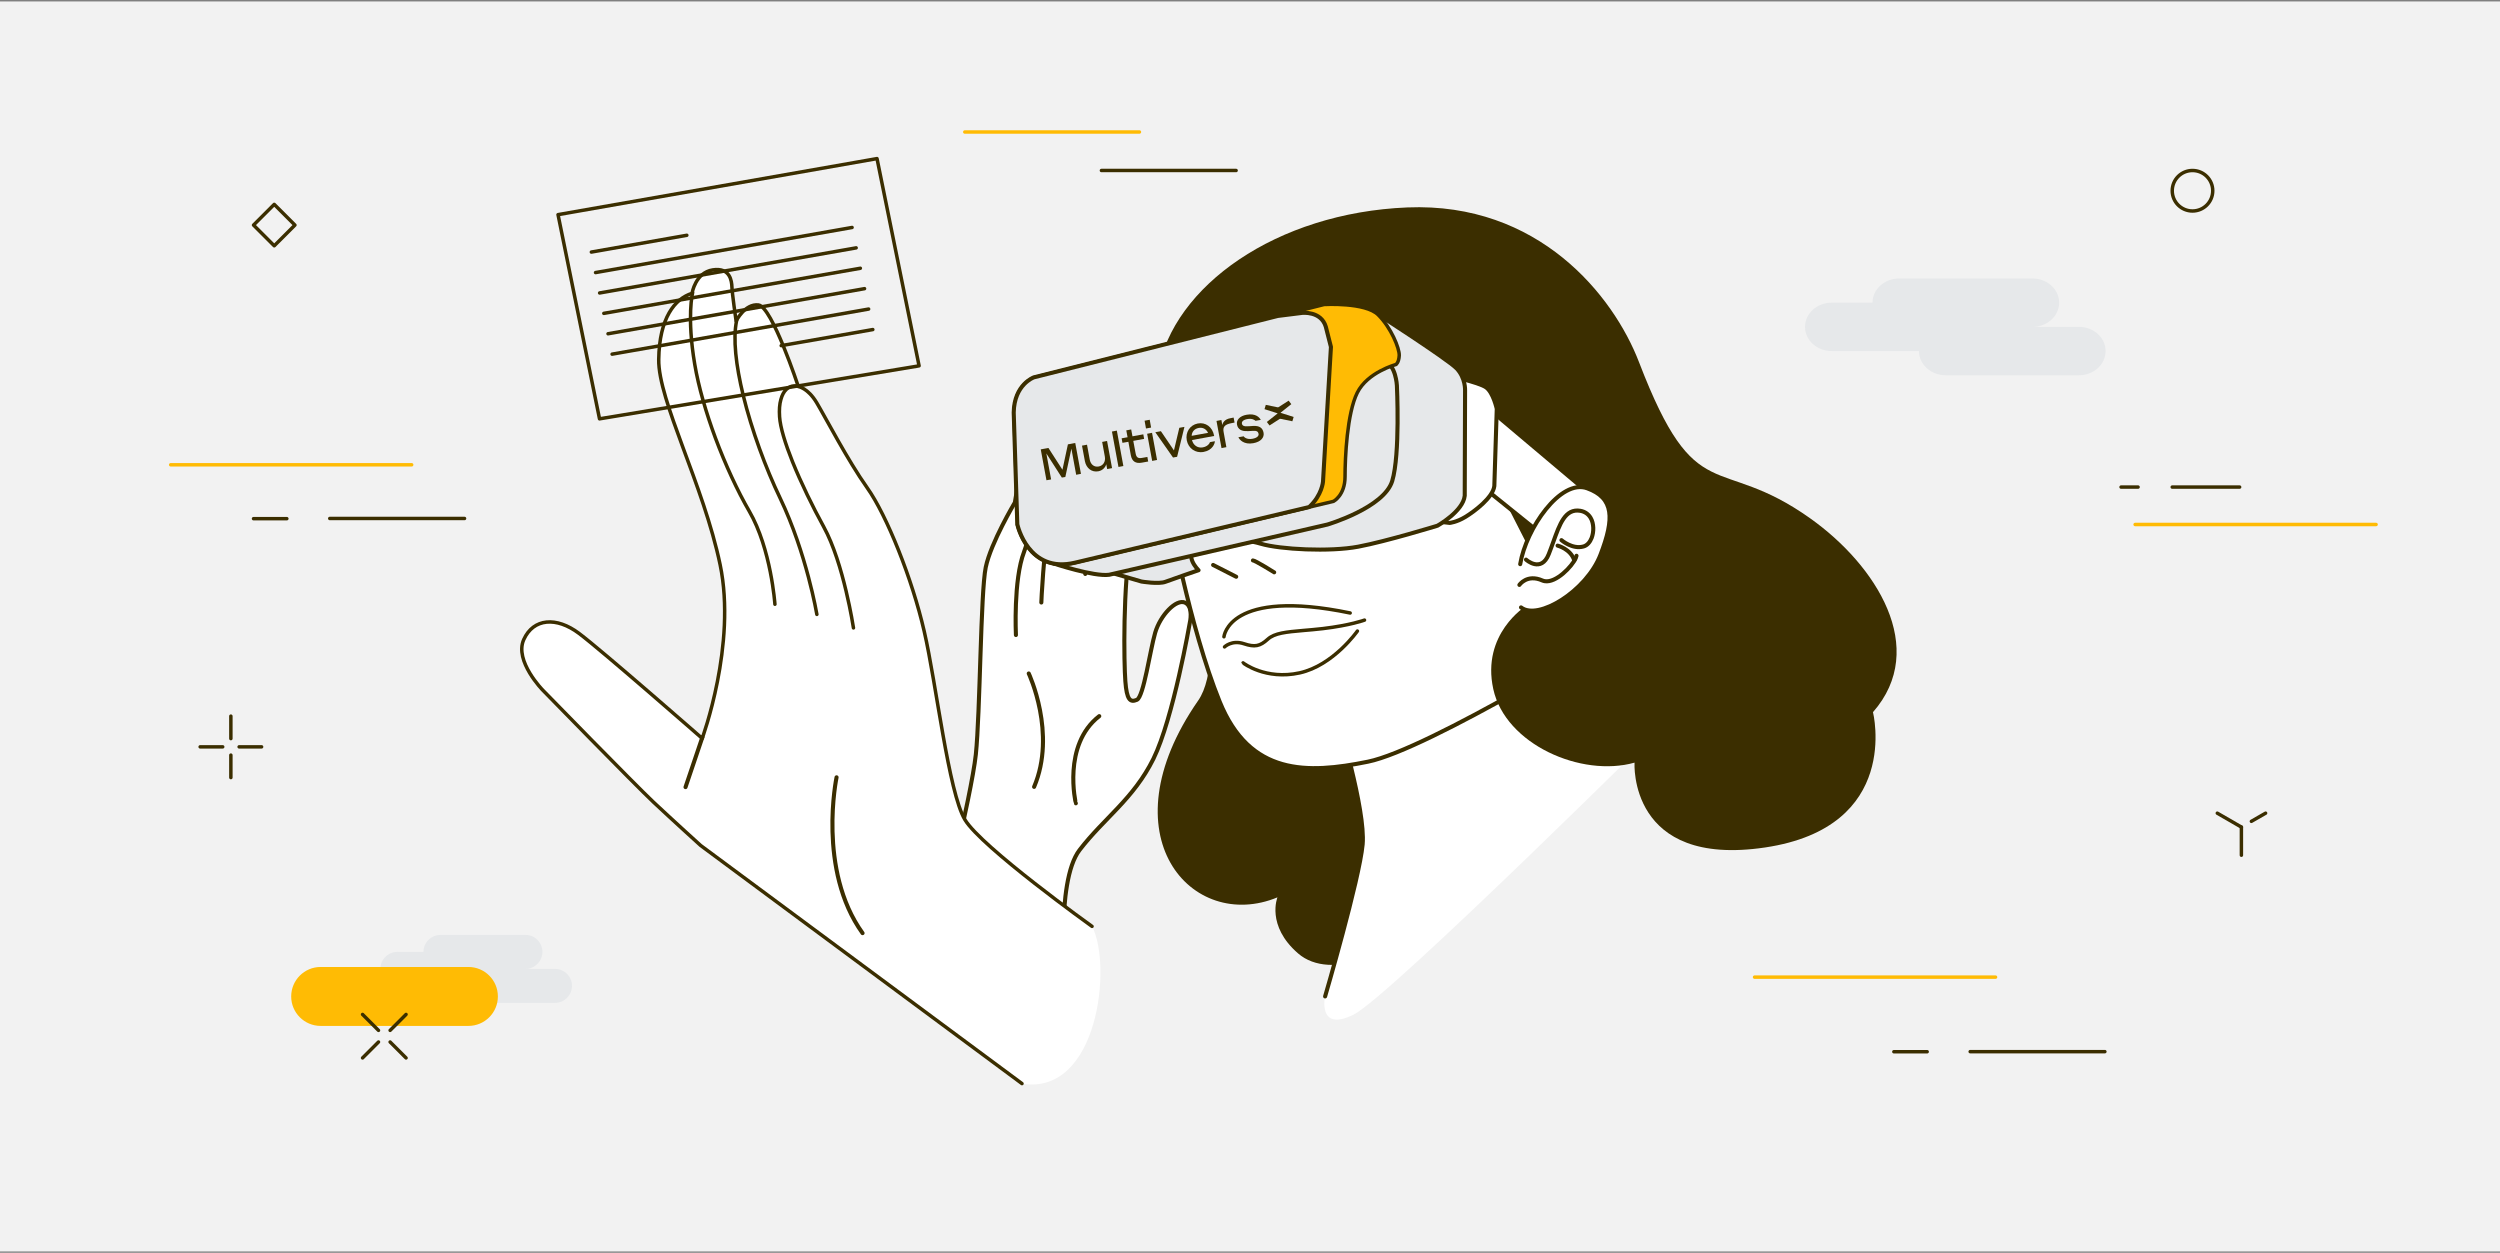 <svg width="900" height="451" viewBox="0 0 900 451" fill="none" xmlns="http://www.w3.org/2000/svg">
<rect x="0" y="0" width="900" height="451" fill="#808080" stroke="none"/>
<g clip-path="url(#clip0_6191_289)">
<path d="M900 0.522H0V450.522H900V0.522Z" fill="#F2F2F2"/>
<path d="M383.562 355.815C383.562 355.815 379.828 317.51 388.639 306.014C397.449 294.518 408.064 287.638 415.238 273.163C422.371 258.647 428.328 224.202 428.328 224.202C428.328 224.202 429.755 218.412 426.608 216.944C423.42 215.517 417.714 221.475 415.868 227.768C414.022 234.061 411.714 250.885 409.281 251.934C406.847 252.983 405.631 251.934 405.127 245.263C404.624 238.592 404.162 211.364 407.267 193.155C410.372 174.989 410.497 162.276 409.365 158.332C408.19 154.347 404.708 154.556 404.708 154.556C404.708 154.556 399.967 154.095 398.414 161.982C396.862 169.912 390.695 206.623 390.695 206.623C390.695 206.623 392.834 164.08 392.415 155.186C392.037 146.291 387.003 141.634 383.311 142.809C379.618 143.984 379.073 147.844 379.073 147.844C379.073 147.844 372.486 149.186 370.766 153.633C369.046 158.081 365.354 180.904 365.354 180.904C365.354 180.904 356.711 195.337 354.865 204.231C353.019 213.126 352.851 256.927 351.299 271.611C349.746 286.295 336.992 338.278 336.992 338.278C336.992 338.278 339.006 357.325 363.592 361.94C388.135 366.597 383.604 355.773 383.604 355.773L383.562 355.815Z" fill="white" stroke="#3B2E00" stroke-width="1.468" stroke-linecap="round" stroke-linejoin="round"/>
<path d="M365.731 228.607C365.731 228.607 364.766 208.762 368.668 198.651C370.639 193.575 370.975 187.239 370.094 183.296C369.842 182.163 369.465 181.24 369.045 180.652C368.709 180.191 368.29 179.939 367.87 179.981C367.325 180.023 366.654 180.485 365.898 181.366" stroke="#3B2E00" stroke-width="1.468" stroke-linecap="round" stroke-linejoin="round"/>
<path d="M374.879 216.901C374.879 216.901 375.55 199.364 378.151 184.135C379.452 176.667 380.081 169.996 380.123 164.038C380.123 157.955 379.578 152.626 378.403 148.011" stroke="#3B2E00" stroke-width="1.468" stroke-linecap="round" stroke-linejoin="round"/>
<path d="M395.733 257.808C382.349 268.171 387.258 289.148 387.3 289.19" stroke="#3B2E00" stroke-width="1.468" stroke-linecap="round" stroke-linejoin="round"/>
<path d="M372.278 283.274C380.459 264.017 370.39 242.536 370.348 242.452" stroke="#3B2E00" stroke-width="1.468" stroke-linecap="round" stroke-linejoin="round"/>
<path d="M367.913 390.092L252.243 304.378C252.243 304.378 242.006 295.105 235.209 288.728C228.454 282.351 195.436 248.493 195.436 248.493C195.436 248.493 185.073 237.963 188.555 230.243C192.037 222.523 200.345 221.936 208.442 228.019C216.581 234.103 252.788 265.821 252.788 265.821C252.788 265.821 265.249 232.089 259.249 203.308C253.25 174.485 236.929 144.235 237.139 129.383C237.349 114.489 242.929 107.524 249.138 105.595C249.138 105.595 250.313 98.127 256.606 97.162C262.899 96.197 263.403 101.231 263.487 103.287C263.529 105.343 264.997 115.58 264.997 115.58C264.997 115.58 268.186 109.203 273.053 109.79C277.919 110.377 287.401 139.159 287.401 139.159C287.401 139.159 290.8 139.62 293.988 144.948C297.177 150.277 305.148 165.674 312.197 175.618C319.245 185.561 328.391 208.426 332.713 227.264C337.076 246.102 341.481 285.204 347.355 295.063C353.229 304.923 393.128 333.494 393.128 333.494C400.47 347.381 395.393 394.539 367.871 390.134L367.913 390.092Z" fill="white"/>
<path d="M367.913 390.092L252.243 304.378C252.243 304.378 242.006 295.105 235.209 288.728C228.454 282.351 195.436 248.493 195.436 248.493C195.436 248.493 185.073 237.963 188.555 230.243C192.037 222.523 200.345 221.936 208.442 228.019C216.581 234.103 252.788 265.821 252.788 265.821C252.788 265.821 265.249 232.089 259.249 203.308C253.25 174.485 236.929 144.235 237.139 129.383C237.349 114.489 242.929 107.524 249.138 105.595C249.138 105.595 250.313 98.127 256.606 97.162C262.899 96.197 263.403 101.231 263.487 103.287C263.529 105.343 264.997 115.58 264.997 115.58C264.997 115.58 268.186 109.203 273.053 109.79C277.919 110.377 287.401 139.159 287.401 139.159C287.401 139.159 290.8 139.62 293.988 144.948C297.177 150.277 305.148 165.674 312.197 175.618C319.245 185.561 328.391 208.426 332.713 227.264C337.076 246.102 341.481 285.204 347.355 295.063C353.229 304.923 393.128 333.494 393.128 333.494" stroke="#3B2E00" stroke-width="1.259" stroke-linecap="round" stroke-linejoin="round"/>
<path d="M246.789 283.358L252.873 265.359" stroke="#3B2E00" stroke-width="1.468" stroke-linecap="round" stroke-linejoin="round"/>
<path d="M301.163 279.834C301.163 279.834 294.157 313.146 310.519 335.928" stroke="#3B2E00" stroke-width="1.468" stroke-linecap="round" stroke-linejoin="round"/>
<path d="M307.245 226.048C307.245 226.048 303.721 202.721 296.547 189.673C292.603 182.498 288.407 173.897 285.303 166.22C282.701 159.717 280.897 153.885 280.646 150.025C280.478 147.508 280.646 145.452 281.107 143.858C281.527 142.263 282.198 141.047 282.995 140.25C283.834 139.41 284.883 138.949 285.974 138.907C286.519 138.907 287.065 138.907 287.61 139.075" stroke="#3B2E00" stroke-width="1.259" stroke-linecap="round" stroke-linejoin="round"/>
<path d="M294.072 221.181C294.072 221.181 290.38 199.28 280.856 179.352C275.654 168.527 270.619 154.85 267.557 142.347C264.956 131.649 263.781 121.831 265.207 115.328" stroke="#3B2E00" stroke-width="1.259" stroke-linecap="round" stroke-linejoin="round"/>
<path d="M278.97 217.531C278.97 217.531 277.585 197.56 269.74 184.05C265.586 176.876 261.181 167.436 257.531 157.619C254.217 148.682 251.489 139.368 250.105 131.145C247.168 113.818 249.35 105.385 249.35 105.343" stroke="#3B2E00" stroke-width="1.259" stroke-linecap="round" stroke-linejoin="round"/>
<path d="M429.421 180.862C429.421 180.862 442.763 235.781 431.351 252.185C397.494 300.937 429.17 335.802 459.881 323.047C459.881 323.047 455.727 333.201 467.307 343.228C478.886 353.297 504.017 344.57 516.604 321.579C529.148 298.588 548.28 253.36 548.28 253.36L429.421 180.862Z" fill="#3B2E00"/>
<path d="M481.402 258.185C481.402 258.185 491.639 291.414 490.506 304C489.332 316.587 476.997 358.709 476.997 358.709C476.997 358.709 474.27 371.674 487.234 365.296C500.198 358.919 604.582 255.122 604.582 255.122L573.284 189.421L481.486 258.227L481.402 258.185Z" fill="white"/>
<path d="M604.54 255.081L573.242 189.379L481.444 258.185C481.444 258.185 491.681 291.414 490.549 304C489.374 316.587 477.039 358.709 477.039 358.709" stroke="#3B2E00" stroke-width="1.468" stroke-linecap="round" stroke-linejoin="round"/>
<path d="M420.691 184.134C420.691 184.134 428.243 225.88 439.068 252.563C449.892 279.246 470.576 278.659 492.434 274.212C514.293 269.765 583.099 227.222 583.099 227.222L574.415 165.548L550.081 137.732L509.888 111.426L420.775 184.092L420.691 184.134Z" fill="white" stroke="#3B2E00" stroke-width="1.468" stroke-linecap="round" stroke-linejoin="round"/>
<path d="M440.832 232.886C440.832 232.886 443.433 230.285 447.839 231.753C449.727 232.383 451.195 232.634 452.496 232.383C453.796 232.131 454.971 231.418 456.397 230.117C458.831 227.893 463.026 227.516 469.194 226.97C471.291 226.803 473.641 226.593 476.2 226.299C486.102 225.124 491.22 223.236 491.22 223.236" stroke="#3B2E00" stroke-width="1.259" stroke-linecap="round" stroke-linejoin="round"/>
<path d="M440.621 229.236C440.621 229.236 442.299 211.615 486.058 220.677" stroke="#3B2E00" stroke-width="1.259" stroke-linecap="round" stroke-linejoin="round"/>
<path d="M488.662 227.18C488.662 227.18 480.019 239.557 467.852 242.242C455.643 244.927 447.504 238.676 447.504 238.634" stroke="#3B2E00" stroke-width="1.259" stroke-linecap="round" stroke-linejoin="round"/>
<path d="M415.996 146.207L506.829 134.208L538.001 172.974L553.776 203.895L549.287 218.202C549.287 218.202 533.218 228.187 537.582 248.074C541.945 267.961 569.3 279.96 588.431 274.548C588.431 274.548 586.124 312.433 635.421 305.091C684.718 297.749 674.271 256.381 674.271 256.381C694.452 233.348 675.404 203.476 651.741 186.652C618.219 162.779 610.709 184.176 590.068 130.432C580.796 106.266 553.818 72.744 506.661 74.674C459.503 76.603 422.289 102.993 416.877 133.746L415.996 146.207Z" fill="#3B2E00"/>
<path d="M330.196 131.817L215.827 150.78C210.876 126.279 205.883 101.777 200.891 77.275C239.196 70.562 277.459 63.807 315.722 57.095C320.798 81.974 325.833 106.811 330.867 131.691L330.154 131.817H330.196Z" stroke="#3B2E00" stroke-width="1.259" stroke-linecap="round" stroke-linejoin="round"/>
<path d="M212.891 90.743L247.252 84.701" stroke="#3B2E00" stroke-width="1.259" stroke-linecap="round" stroke-linejoin="round"/>
<path d="M214.402 98.126L306.745 81.89" stroke="#3B2E00" stroke-width="1.259" stroke-linecap="round" stroke-linejoin="round"/>
<path d="M215.867 105.469L308.21 89.232" stroke="#3B2E00" stroke-width="1.259" stroke-linecap="round" stroke-linejoin="round"/>
<path d="M217.379 112.811L309.722 96.574" stroke="#3B2E00" stroke-width="1.259" stroke-linecap="round" stroke-linejoin="round"/>
<path d="M218.891 120.153L311.234 103.917" stroke="#3B2E00" stroke-width="1.259" stroke-linecap="round" stroke-linejoin="round"/>
<path d="M220.359 127.495L312.702 111.259" stroke="#3B2E00" stroke-width="1.259" stroke-linecap="round" stroke-linejoin="round"/>
<path d="M281.234 124.432L314.211 118.643" stroke="#3B2E00" stroke-width="1.259" stroke-linecap="round" stroke-linejoin="round"/>
<path d="M533.176 174.778L557.132 194.077L569.383 175.366L537.036 148.095L533.176 174.778Z" fill="white" stroke="#3B2E00" stroke-width="1.468" stroke-linecap="round" stroke-linejoin="round"/>
<path d="M511.734 187.071L521.888 188.246C521.888 188.246 524.321 188.036 527.509 186.106C530.698 184.176 537.453 179.142 537.956 174.988L538.837 147.172C538.837 147.172 537.579 141.298 534.977 139.452C532.376 137.606 520.671 135.089 520.671 135.089L511.776 187.071H511.734Z" fill="white" stroke="#3B2E00" stroke-width="1.468" stroke-linecap="round" stroke-linejoin="round"/>
<path d="M389.73 203.182L410.918 209.349C410.918 209.349 417.127 210.398 419.602 209.433C422.12 208.468 431.476 205.28 431.476 205.28C431.476 205.28 425.56 199.574 431.392 196.469C437.224 193.365 446.957 193.7 453.922 195.756C460.886 197.812 478.717 198.735 488.954 196.805C499.191 194.875 517.484 189.253 517.484 189.253C517.484 189.253 526.714 184.093 527.301 178.471L527.427 140.543C527.427 140.543 527.637 136.096 524.448 132.698C521.26 129.299 492.353 110.755 492.353 110.755L389.772 203.098L389.73 203.182Z" fill="#E6E8EA" stroke="#3B2E00" stroke-width="1.468" stroke-linecap="round" stroke-linejoin="round"/>
<path d="M379.406 202.888C379.406 202.888 393.797 207.671 399.293 206.916L477.875 188.833C477.875 188.833 498.307 182.792 501.202 173.142C504.097 163.493 502.88 138.781 502.88 138.781C502.88 138.781 502.502 131.229 498.433 130.18C494.363 129.131 400.468 155.102 400.468 155.102L379.406 202.888Z" fill="#E6E8EA" stroke="#3B2E00" stroke-width="1.468" stroke-linecap="round" stroke-linejoin="round"/>
<path d="M366.278 188.917C366.278 188.917 370.138 206.622 387.046 202.553L480.06 180.484C480.06 180.484 484.214 178.345 484.214 171.59C484.214 164.835 484.927 148.808 488.619 141.382C492.311 133.956 502.548 131.229 502.548 131.229C502.548 131.229 503.597 130.558 503.723 127.957C503.807 125.355 500.786 117.971 496.171 113.356C491.556 108.741 476.662 109.622 476.662 109.622L372.278 135.928C372.278 135.928 365.187 138.445 365.02 148.598L366.32 188.959L366.278 188.917Z" fill="#FFBB04" stroke="#3B2E00" stroke-width="1.259" stroke-linecap="round" stroke-linejoin="round"/>
<path d="M366.28 188.917C366.28 188.917 370.139 206.622 387.047 202.553L471.293 182.54C475.95 178.261 476.285 173.352 476.285 173.352L479.138 124.894L477.292 117.636C475.572 111.846 468.733 112.643 468.733 112.643L460.008 113.734L372.195 135.844C372.195 135.844 365.104 138.362 364.938 148.515L366.237 188.875L366.28 188.917Z" fill="#E6E8EA" stroke="#3B2E00" stroke-width="1.468" stroke-linecap="round" stroke-linejoin="round"/>
<path d="M436.723 203.392L445.03 207.629" stroke="#3B2E00" stroke-width="1.468" stroke-linecap="round" stroke-linejoin="round"/>
<path d="M451.066 201.756C451.822 201.756 458.66 205.993 458.702 206.035" stroke="#3B2E00" stroke-width="1.468" stroke-linecap="round" stroke-linejoin="round"/>
<path d="M547.564 218.664C553.732 223.488 571.143 212.748 576.178 199.7C581.212 186.652 581.044 179.268 571.395 175.786C561.745 172.303 549.368 190.344 547.27 203.098" fill="white"/>
<path d="M547.564 218.664C553.732 223.488 571.143 212.748 576.178 199.7C581.212 186.652 581.044 179.268 571.395 175.786C561.745 172.303 549.368 190.344 547.27 203.098" stroke="#3B2E00" stroke-width="1.468" stroke-linecap="round" stroke-linejoin="round"/>
<path d="M549.367 201.462C549.367 201.462 554.821 206.413 557.548 199.49C558.136 198.022 558.639 196.595 559.143 195.211C561.492 188.666 563.464 183.002 568.876 183.883C570.638 184.176 571.855 185.141 572.61 186.4C573.24 187.449 573.533 188.75 573.575 190.008C573.617 191.267 573.407 192.567 572.988 193.658C572.4 195.169 571.394 196.343 570.093 196.721C566.065 197.896 562.121 194.455 562.121 194.455" stroke="#3B2E00" stroke-width="1.468" stroke-linecap="round" stroke-linejoin="round"/>
<path d="M546.98 210.566C546.98 210.566 549.707 206.538 555.245 208.972C555.538 209.097 555.832 209.181 556.126 209.223C558.14 209.559 560.573 208.258 562.671 206.496C564.81 204.692 566.614 202.427 567.286 200.874C567.412 200.581 567.496 200.287 567.537 200.077" stroke="#3B2E00" stroke-width="1.468" stroke-linecap="round" stroke-linejoin="round"/>
<path d="M560.738 196.427C560.738 196.427 565.437 197.602 566.738 201.714" stroke="#3B2E00" stroke-width="1.468" stroke-linecap="round" stroke-linejoin="round"/>
<path d="M382.472 169.157L384.444 159.969L387.087 159.465L389.142 170.583L387.422 170.919L385.702 161.521L383.52 171.716L382.262 171.926L376.682 163.241L378.402 172.597L376.724 172.891L374.668 161.773L377.437 161.269L382.514 169.157H382.472Z" fill="#3B2E00"/>
<path d="M398.288 167.059C398.078 167.898 397.197 169.325 395.435 169.66C393.044 170.122 391.072 168.569 390.568 166.052L389.52 160.43L391.324 160.095L392.289 165.381C392.624 167.227 393.883 168.234 395.519 167.94C397.155 167.646 398.078 166.178 397.743 164.374L396.778 159.088L398.54 158.752L400.344 168.527L398.582 168.863L398.246 167.059H398.288Z" fill="#3B2E00"/>
<path d="M413.393 166.136L411.085 166.555C408.82 166.975 407.519 166.094 407.1 163.912L406.219 159.045L404.079 159.423L403.785 157.787L405.925 157.409L405.463 154.934L407.225 154.598L407.687 157.073L411.589 156.36L411.883 157.997L407.981 158.71L408.82 163.199C409.072 164.625 409.659 165.129 411.169 164.835L413.057 164.5L413.351 166.178L413.393 166.136Z" fill="#3B2E00"/>
<path d="M423.714 164.458L422.287 164.709L415.91 155.605L417.924 155.228L422.623 162.15L424.553 154.011L426.399 153.675L423.756 164.458H423.714Z" fill="#3B2E00"/>
<path d="M437.137 156.948L429.123 158.416C429.543 160.22 431.095 161.395 432.983 161.059C434.871 160.724 435.5 159.507 435.584 159.171L437.346 158.836C437.346 159.717 436.507 162.108 433.277 162.696C430.298 163.241 427.781 161.353 427.235 158.5C426.69 155.647 428.368 153.004 431.179 152.458C433.99 151.913 436.507 153.675 437.095 156.906L437.137 156.948ZM428.955 156.906L434.913 155.815C434.2 154.43 433.025 153.801 431.557 154.053C430.004 154.346 429.081 155.395 428.997 156.906H428.955Z" fill="#3B2E00"/>
<path d="M441.503 160.975L439.741 161.311L437.938 151.536L439.699 151.2L440.034 153.004C440.16 152.249 440.789 150.906 443.055 150.529L444.104 150.319L444.44 152.123L443.349 152.333C440.873 152.794 440.16 153.717 440.496 155.479L441.503 161.017V160.975Z" fill="#3B2E00"/>
<path d="M449.014 155.186C447.126 155.312 445.658 154.64 445.322 152.878C444.987 151.116 446.413 149.732 448.762 149.312C452.035 148.725 453.378 150.235 453.881 151.158L451.993 151.494C451.741 151.284 450.86 150.529 449.056 150.864C447.588 151.116 446.958 151.787 447.084 152.501C447.21 153.214 447.798 153.55 448.972 153.466C449.769 153.466 450.231 153.382 451.07 153.34C453.419 153.214 454.552 154.011 454.888 155.815C455.182 157.451 453.965 159.046 451.196 159.549C447.798 160.178 446.203 158.29 445.826 157.409L447.714 157.074C447.881 157.367 448.846 158.332 450.902 157.955C452.538 157.661 453.252 156.906 453.084 156.151C452.916 155.396 452.455 155.018 451.112 155.102L449.014 155.228V155.186Z" fill="#3B2E00"/>
<path d="M412.051 151.452L413.897 151.116L414.4 153.927L412.554 154.263L412.051 151.452ZM412.974 156.151L414.736 155.815L416.54 165.591L414.778 165.926L412.974 156.151Z" fill="#3B2E00"/>
<path d="M400.301 155.354L402.063 155.018L404.412 167.772L402.65 168.108L400.301 155.354Z" fill="#3B2E00"/>
<path d="M460.971 148.599L464.872 145.494L463.907 144.235L460.257 146.585C460.257 146.585 460.048 146.669 459.922 146.627L455.684 145.746L455.223 147.298L459.964 148.808L456.062 151.913L457.027 153.172L460.677 150.822C460.677 150.822 460.887 150.738 461.012 150.78L465.25 151.661L465.711 150.109L460.971 148.599Z" fill="#3B2E00"/>
<path d="M748.444 117.671H731.716C737.004 117.671 741.29 113.765 741.29 108.961C741.29 104.158 737.004 100.252 731.716 100.252H683.678C678.39 100.252 674.104 104.158 674.104 108.961H659.382C654.094 108.961 649.809 112.867 649.809 117.671C649.809 122.474 654.094 126.38 659.382 126.38H690.832C690.832 131.184 695.117 135.089 700.405 135.089H748.444C753.731 135.089 758.017 131.184 758.017 126.38C758.017 121.576 753.731 117.671 748.444 117.671Z" fill="#E6E8EA"/>
<path d="M789.296 75.962C793.323 75.962 796.588 72.698 796.588 68.67C796.588 64.643 793.323 61.378 789.296 61.378C785.269 61.378 782.004 64.643 782.004 68.67C782.004 72.698 785.269 75.962 789.296 75.962Z" stroke="#3B2E00" stroke-width="1.25" stroke-linecap="round" stroke-linejoin="round"/>
<path d="M91.269 186.722H103.262" stroke="#3B2E00" stroke-width="1.25" stroke-linecap="round" stroke-linejoin="round"/>
<path d="M61.453 167.323H148.199" stroke="#FFBB04" stroke-width="1.25" stroke-linecap="round" stroke-linejoin="round"/>
<path d="M118.711 186.652H167.234" stroke="#3B2E00" stroke-width="1.25" stroke-linecap="round" stroke-linejoin="round"/>
<path d="M106.176 81.031L98.723 73.577L91.269 81.031L98.723 88.484L106.176 81.031Z" stroke="#3B2E00" stroke-width="1.25" stroke-linecap="round" stroke-linejoin="round"/>
<path d="M798.23 292.743L806.904 297.754" stroke="#3B2E00" stroke-width="1.25" stroke-linecap="round" stroke-linejoin="round"/>
<path d="M815.611 292.743L810.496 295.681" stroke="#3B2E00" stroke-width="1.25" stroke-linecap="round" stroke-linejoin="round"/>
<path d="M806.902 297.755V307.881" stroke="#3B2E00" stroke-width="1.25" stroke-linecap="round" stroke-linejoin="round"/>
<path d="M347.328 47.52H410.193" stroke="#FFBB04" stroke-width="1.25" stroke-linecap="round" stroke-linejoin="round"/>
<path d="M396.512 61.378H445" stroke="#3B2E00" stroke-width="1.25" stroke-linecap="round" stroke-linejoin="round"/>
<path d="M199.799 348.8H189.154C192.507 348.8 195.271 346.069 195.271 342.683C195.271 339.296 192.541 336.565 189.154 336.565H158.568C155.216 336.565 152.451 339.296 152.451 342.683H143.051C139.698 342.683 136.934 345.413 136.934 348.8C136.934 352.187 139.664 354.917 143.051 354.917H163.096C163.096 358.269 165.826 361.034 169.213 361.034H199.799C203.151 361.034 205.916 358.304 205.916 354.917C205.916 351.53 203.186 348.8 199.799 348.8Z" fill="#E6E8EA"/>
<path d="M115.438 369.329H168.626C174.486 369.329 179.236 364.578 179.236 358.719C179.236 352.859 174.486 348.109 168.626 348.109H115.438C109.578 348.109 104.828 352.859 104.828 358.719C104.828 364.578 109.578 369.329 115.438 369.329Z" fill="#FFBB04"/>
<path d="M130.523 365.198L136.26 370.935" stroke="#3B2E00" stroke-width="1.25" stroke-linecap="round" stroke-linejoin="round"/>
<path d="M140.441 375.117L146.178 380.854" stroke="#3B2E00" stroke-width="1.25" stroke-linecap="round" stroke-linejoin="round"/>
<path d="M130.523 380.854L136.26 375.117" stroke="#3B2E00" stroke-width="1.25" stroke-linecap="round" stroke-linejoin="round"/>
<path d="M140.441 370.935L146.178 365.198" stroke="#3B2E00" stroke-width="1.25" stroke-linecap="round" stroke-linejoin="round"/>
<path d="M782.004 175.348H806.265" stroke="#3B2E00" stroke-width="1.25" stroke-linecap="round" stroke-linejoin="round"/>
<path d="M763.586 175.348H769.703" stroke="#3B2E00" stroke-width="1.25" stroke-linecap="round" stroke-linejoin="round"/>
<path d="M768.645 188.82H855.391" stroke="#FFBB04" stroke-width="1.25" stroke-linecap="round" stroke-linejoin="round"/>
<path d="M83.113 257.808V265.895" stroke="#3B2E00" stroke-width="1.25" stroke-linecap="round" stroke-linejoin="round"/>
<path d="M83.113 271.839V279.926" stroke="#3B2E00" stroke-width="1.25" stroke-linecap="round" stroke-linejoin="round"/>
<path d="M72.055 268.867H80.176" stroke="#3B2E00" stroke-width="1.25" stroke-linecap="round" stroke-linejoin="round"/>
<path d="M86.086 268.867H94.173" stroke="#3B2E00" stroke-width="1.25" stroke-linecap="round" stroke-linejoin="round"/>
<path d="M681.789 378.624H693.781" stroke="#3B2E00" stroke-width="1.25" stroke-linecap="round" stroke-linejoin="round"/>
<path d="M631.645 351.771H718.391" stroke="#FFBB04" stroke-width="1.25" stroke-linecap="round" stroke-linejoin="round"/>
<path d="M709.266 378.59H757.754" stroke="#3B2E00" stroke-width="1.25" stroke-linecap="round" stroke-linejoin="round"/>
</g>
<defs>
<clipPath id="clip0_6191_289">
<rect width="900" height="451" fill="white"/>
</clipPath>
</defs>
</svg>

